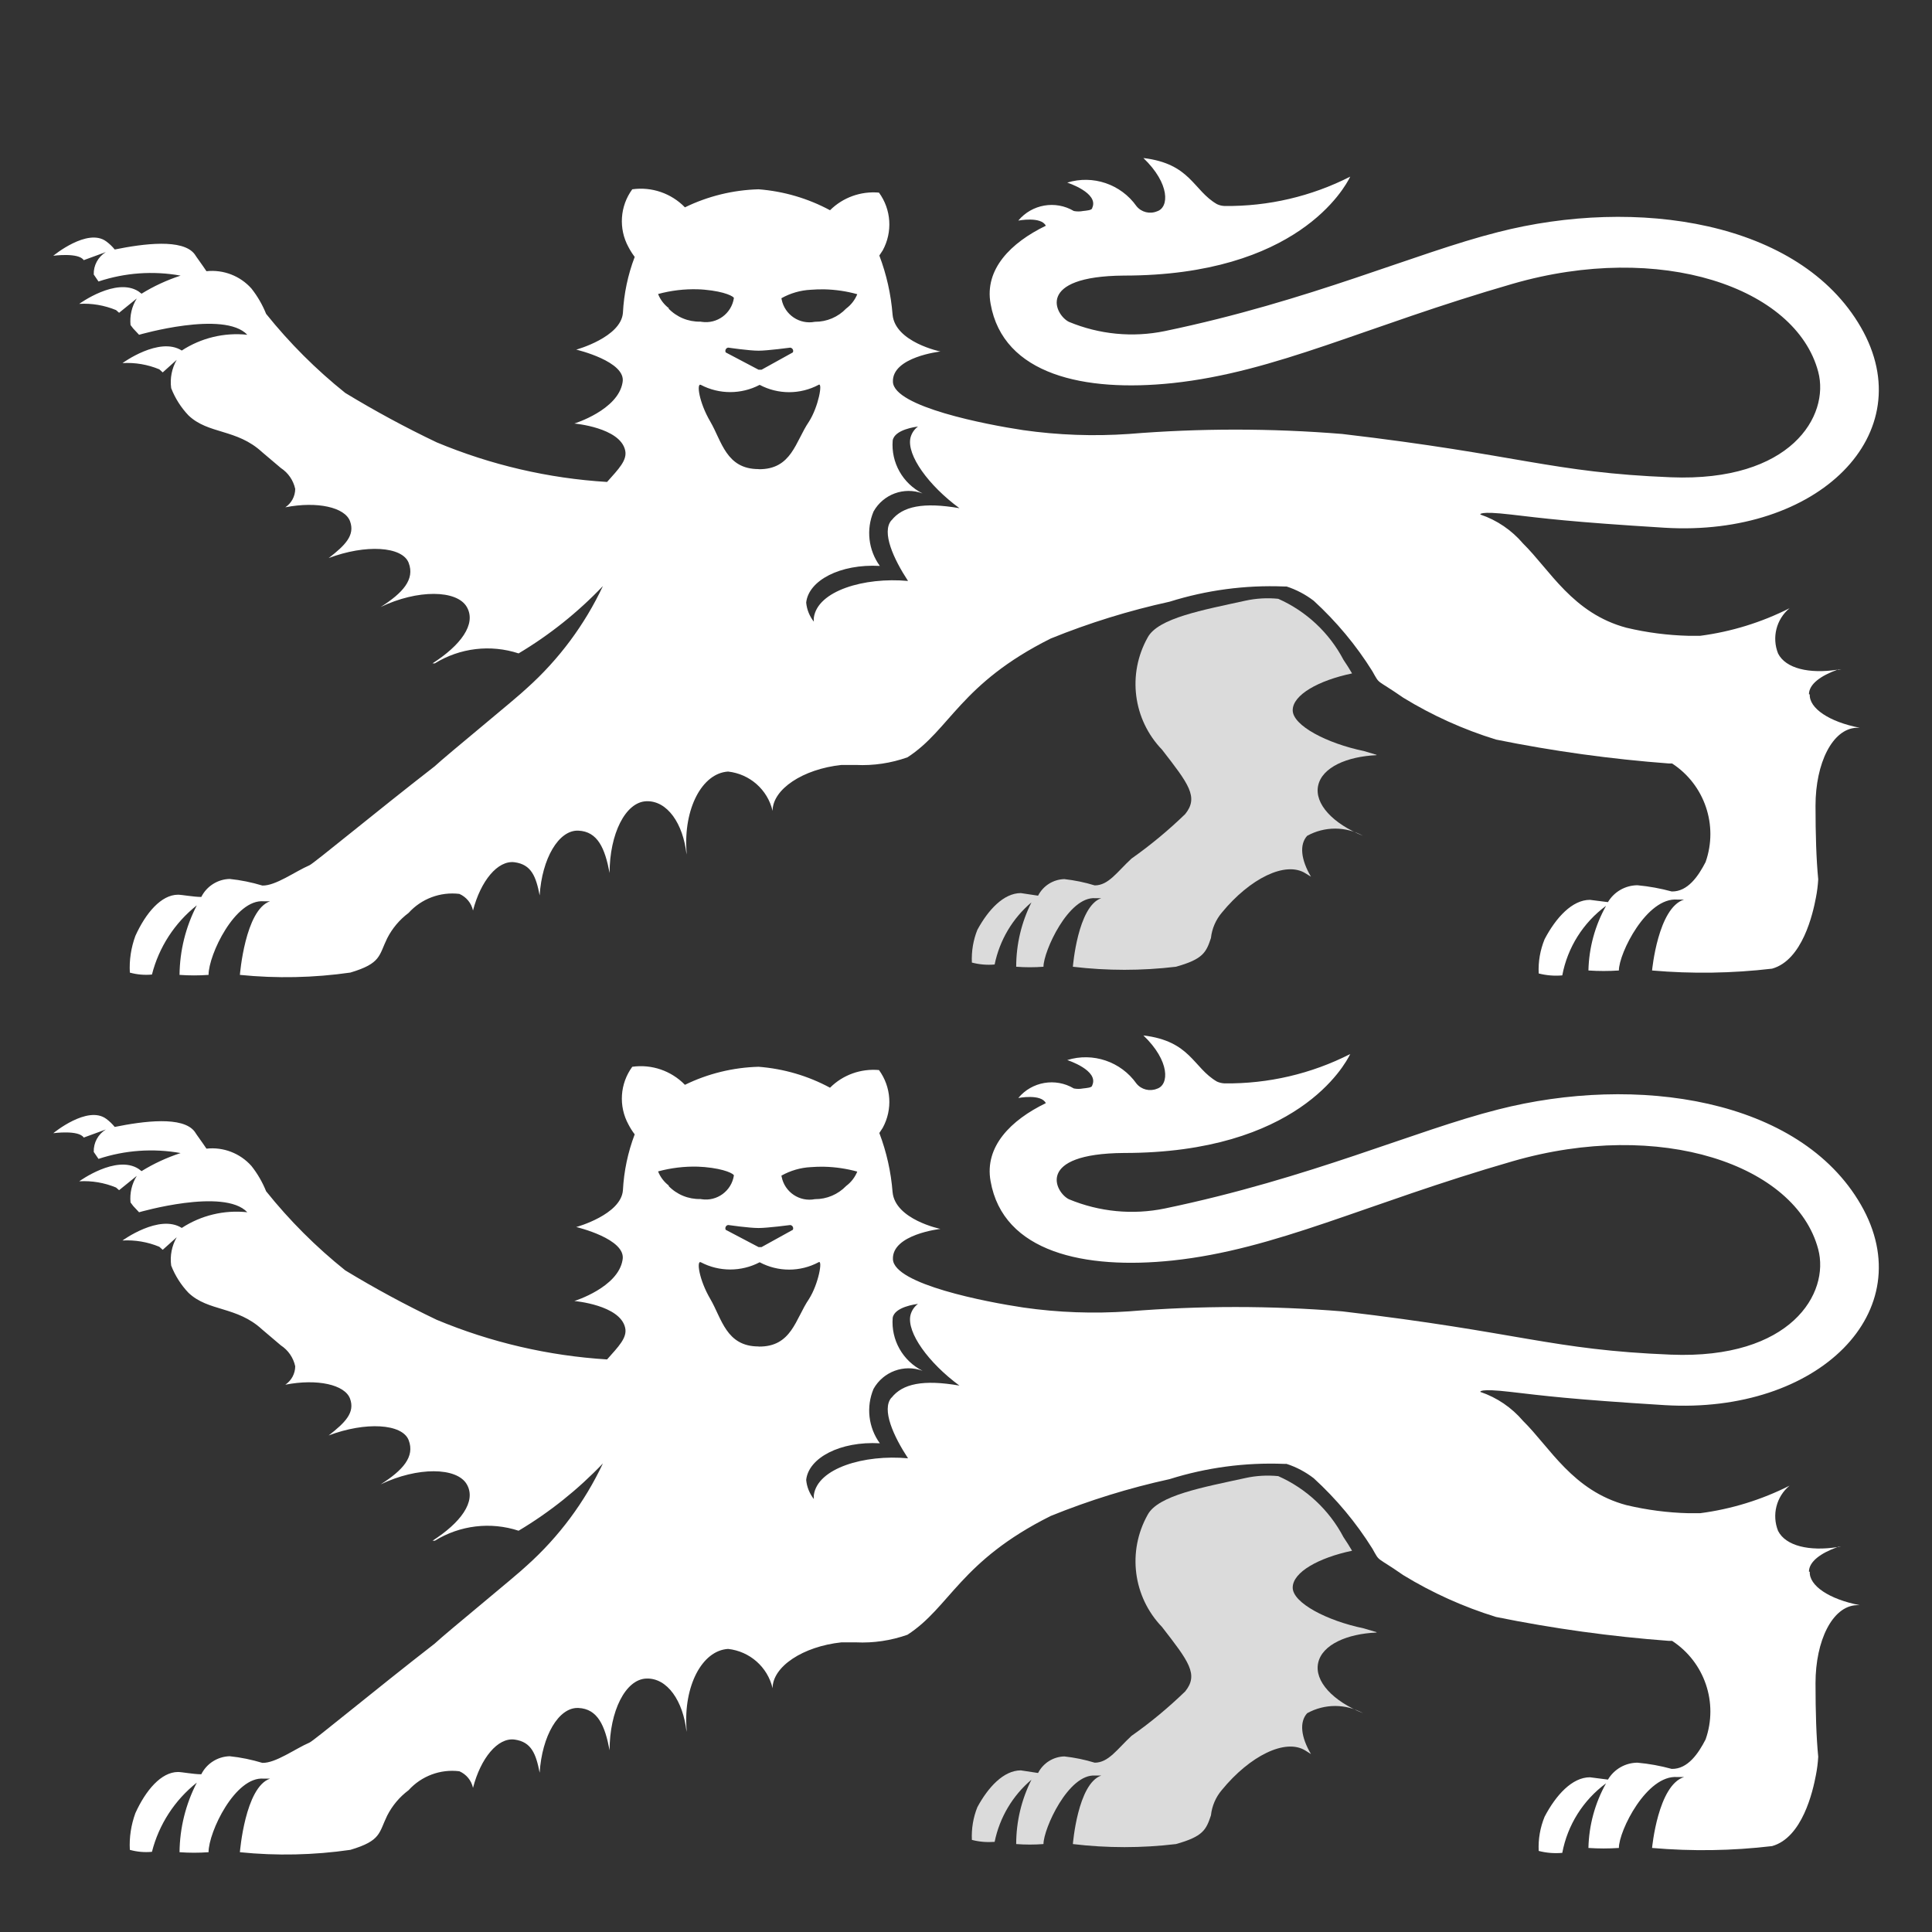 <?xml version="1.0" encoding="UTF-8"?> <svg xmlns="http://www.w3.org/2000/svg" xmlns:xlink="http://www.w3.org/1999/xlink" version="1.1" id="Calque_1" x="0px" y="0px" width="50px" height="50px" viewBox="225 225 50 50" xml:space="preserve"><rect x="225" y="225" width="50" height="50" fill="#333333" stroke="none"/> <g> <path id="path4128" fill="#FFFFFF" d="M254.591,251.797c0.695,0.666,0.666,1.28,0.353,1.379c-0.188,0.078-0.406,0.023-0.533-0.134 c-0.403-0.569-1.126-0.814-1.791-0.608c0,0,0.829,0.266,0.646,0.656c0,0.059-0.143,0.068-0.239,0.079 c-0.077,0.015-0.157,0.015-0.236,0c-0.476-0.283-1.085-0.178-1.438,0.247c0,0,0.59-0.115,0.713,0.133 c-0.904,0.438-1.591,1.123-1.43,2.019c0.324,1.846,2.439,2.292,4.708,2.054c2.687-0.286,4.98-1.466,8.803-2.569 c3.821-1.104,7.327,0.088,7.908,2.276c0.304,1.141-0.706,2.854-3.813,2.729c-3.105-0.124-3.886-0.579-8.506-1.12 c-1.838-0.15-3.685-0.15-5.522,0c-0.911,0.063-1.829,0.031-2.734-0.1c-0.951-0.142-3.342-0.6-3.371-1.248 c-0.029-0.646,1.229-0.786,1.229-0.786s-1.171-0.24-1.238-0.952c-0.041-0.523-0.156-1.039-0.343-1.53l0.089-0.136 c0.258-0.474,0.221-1.056-0.098-1.493c-0.47-0.042-0.934,0.124-1.267,0.457c-0.572-0.309-1.202-0.492-1.849-0.542 c-0.662,0.018-1.312,0.177-1.906,0.467c-0.354-0.364-0.86-0.538-1.363-0.467c-0.32,0.437-0.358,1.018-0.099,1.493 c0.047,0.091,0.101,0.176,0.162,0.256c-0.177,0.465-0.279,0.953-0.305,1.448c-0.049,0.629-1.2,0.95-1.209,0.95 c0,0,1.305,0.307,1.2,0.85c-0.114,0.714-1.248,1.065-1.248,1.065s1.183,0.102,1.315,0.692c0.059,0.257-0.172,0.486-0.468,0.82 c-1.517-0.094-3.007-0.44-4.41-1.026c-0.81-0.387-1.599-0.813-2.366-1.279c-0.755-0.604-1.443-1.291-2.048-2.047 c-0.095-0.235-0.223-0.458-0.381-0.656c-0.293-0.329-0.726-0.495-1.163-0.447c-0.114-0.172-0.257-0.361-0.304-0.439 c-0.305-0.409-1.324-0.274-2.07-0.123c-0.064-0.078-0.137-0.149-0.219-0.209c-0.486-0.361-1.371,0.371-1.371,0.371 s0.657-0.09,0.788,0.113l0.572-0.209c-0.201,0.123-0.321,0.344-0.313,0.581l0.123,0.18c0.685-0.227,1.415-0.278,2.125-0.151 c-0.355,0.116-0.694,0.272-1.011,0.468l-0.079-0.06c-0.581-0.371-1.533,0.323-1.533,0.323c0.326-0.019,0.65,0.036,0.952,0.161 l0.079,0.069l0.458-0.371c-0.129,0.206-0.185,0.447-0.162,0.688l0.069,0.092l0.152,0.162c0,0,2.201-0.64,2.801,0 c-0.595-0.065-1.195,0.079-1.696,0.406c-0.582-0.37-1.534,0.325-1.534,0.325c0.325-0.018,0.651,0.037,0.952,0.162l0.089,0.079 l0.362-0.325c-0.127,0.222-0.178,0.479-0.143,0.733c0.102,0.261,0.253,0.5,0.447,0.704c0.515,0.491,1.249,0.343,1.907,0.95 l0.484,0.411c0.191,0.125,0.324,0.319,0.372,0.542c-0.002,0.191-0.097,0.368-0.256,0.476c0.829-0.162,1.543,0,1.675,0.362 c0.132,0.36-0.125,0.618-0.553,0.951c0.953-0.361,1.906-0.306,2.07,0.123c0.165,0.429-0.153,0.78-0.724,1.143 c0.952-0.457,1.972-0.447,2.229,0c0.257,0.446-0.172,1.001-0.888,1.459h0.06c0.649-0.401,1.442-0.497,2.168-0.259 c0.803-0.479,1.537-1.066,2.182-1.742c-0.471,1.001-1.138,1.898-1.962,2.638c-0.276,0.266-2.077,1.731-2.392,2.026 c-1.534,1.19-3.126,2.513-3.24,2.561c-0.373,0.161-0.876,0.534-1.219,0.525c-0.276-0.083-0.56-0.143-0.848-0.172 c-0.312,0.01-0.593,0.188-0.733,0.467c-0.197,0-0.505-0.059-0.601-0.059c-0.438,0-0.838,0.476-1.105,1.065 c-0.111,0.305-0.161,0.628-0.143,0.95c0.185,0.052,0.379,0.069,0.572,0.051c0.18-0.708,0.588-1.337,1.161-1.791 c-0.288,0.558-0.441,1.173-0.447,1.801c0.25,0.018,0.501,0.018,0.751,0c0-0.524,0.691-1.971,1.43-1.904h0.162 c-0.647,0.218-0.781,1.904-0.781,1.904c0.951,0.097,1.912,0.076,2.859-0.061c0.8-0.238,0.734-0.438,0.953-0.886 c0.132-0.259,0.32-0.483,0.553-0.657c0.332-0.367,0.822-0.552,1.315-0.491c0.179,0.078,0.311,0.237,0.353,0.43 c0.197-0.764,0.638-1.308,1.076-1.25c0.438,0.06,0.554,0.373,0.649,0.858c0.06-0.952,0.491-1.696,0.999-1.676 c0.508,0.02,0.692,0.467,0.811,1.095c0-1.009,0.409-1.837,0.951-1.856c0.543-0.021,0.954,0.582,1.04,1.379v-0.078 c-0.079-1.104,0.4-2.028,1.076-2.068c0.561,0.062,1.023,0.469,1.151,1.018c0-0.562,0.788-1.082,1.781-1.188h0.376 c0.453,0.022,0.907-0.046,1.334-0.197c1.105-0.715,1.364-1.904,3.707-3.074c0.996-0.404,2.025-0.723,3.076-0.953 c0.957-0.301,1.957-0.434,2.959-0.395h0.068c0.254,0.082,0.493,0.209,0.705,0.373c0.584,0.534,1.095,1.146,1.515,1.818 c0.21,0.371,0.07,0.18,0.802,0.689c0.751,0.459,1.558,0.822,2.4,1.082c1.478,0.3,2.974,0.507,4.477,0.619h0.08 c0.842,0.55,1.2,1.604,0.866,2.551c-0.182,0.354-0.458,0.771-0.877,0.762c-0.291-0.08-0.587-0.134-0.888-0.161 c-0.313,0.003-0.602,0.168-0.762,0.438l-0.466-0.06c-0.458,0-0.878,0.457-1.173,1.02c-0.115,0.279-0.168,0.583-0.153,0.886 c0.198,0.052,0.404,0.068,0.61,0.05c0.136-0.722,0.541-1.365,1.133-1.8c-0.287,0.513-0.443,1.086-0.456,1.673 c0.262,0.018,0.525,0.018,0.788,0c0-0.447,0.723-1.902,1.515-1.835h0.172c-0.676,0.21-0.828,1.835-0.828,1.835 c1.034,0.09,2.074,0.074,3.105-0.048c0.788-0.219,1.058-1.429,1.135-1.837c0.031-0.157,0.051-0.315,0.06-0.475 c-0.05-0.515-0.07-1.152-0.07-1.905c0-1.104,0.438-1.989,1.058-2.018h0.088c-0.79-0.152-1.314-0.504-1.295-0.866h-0.021 c0-0.261,0.304-0.481,0.737-0.637c-0.726,0.112-1.337-0.028-1.536-0.419c-0.165-0.413-0.046-0.886,0.297-1.171 c-0.726,0.367-1.509,0.608-2.315,0.713h-0.296c-0.543-0.013-1.082-0.084-1.61-0.209c-1.39-0.371-1.979-1.494-2.676-2.18 c-0.294-0.345-0.675-0.605-1.105-0.75c0,0-0.06-0.1,0.787,0c0.847,0.098,1.517,0.189,3.984,0.342 c3.973,0.239,6.668-2.427,5.077-5.187c-1.591-2.762-5.816-3.38-9.394-2.463c-2.144,0.542-4.859,1.779-8.622,2.561 c-0.832,0.171-1.694,0.087-2.479-0.239c-0.353-0.171-0.887-1.18,1.422-1.198c4.486,0,5.717-2.274,5.858-2.561 c-1.007,0.513-2.122,0.773-3.253,0.76c-0.068-0.003-0.136-0.019-0.197-0.047C255.877,252.634,255.817,251.944,254.591,251.797z M272.551,265.038c0.035-0.005,0.066-0.003,0.102-0.009h-0.079C272.566,265.032,272.56,265.035,272.551,265.038z M243.062,255.193 c0.057,0.002,0.113,0.005,0.169,0.01c0.543,0.049,0.762,0.18,0.762,0.218c-0.061,0.399-0.434,0.675-0.834,0.615 c-0.011-0.002-0.021-0.004-0.032-0.005c-0.313,0.008-0.614-0.117-0.83-0.343h0.019c-0.127-0.095-0.227-0.224-0.285-0.372 C242.367,255.225,242.714,255.183,243.062,255.193z M246.331,255.195c0,0,0.001,0,0.001,0c0.289,0.007,0.575,0.049,0.854,0.126 c-0.06,0.147-0.159,0.276-0.287,0.371c-0.211,0.22-0.504,0.344-0.809,0.342c-0.398,0.078-0.782-0.181-0.861-0.579 c-0.002-0.009-0.004-0.021-0.006-0.03c0.234-0.13,0.494-0.207,0.761-0.22C246.099,255.196,246.216,255.192,246.331,255.195z M243.841,256.704c0,0,0.001,0,0.001,0c0.004,0,0.007,0,0.01,0c0,0,0.532,0.077,0.78,0.077c0.229,0,0.818-0.077,0.818-0.077 c0.047,0.004,0.082,0.047,0.077,0.096c-0.001,0.008-0.004,0.019-0.008,0.027l-0.809,0.447h-0.079l-0.85-0.447 c-0.021-0.043-0.003-0.096,0.039-0.117C243.829,256.707,243.834,256.705,243.841,256.704L243.841,256.704L243.841,256.704z M243.137,257.667c0.476,0.25,1.046,0.25,1.523,0c0.477,0.254,1.048,0.254,1.524,0c0.115-0.079,0,0.562-0.248,0.952 c-0.352,0.516-0.446,1.241-1.303,1.23l-0.002-0.003c-0.838,0-0.952-0.723-1.248-1.228 C243.087,258.114,243.022,257.61,243.137,257.667L243.137,257.667z M248.758,258.744c-0.098,0.072-0.168,0.179-0.196,0.296 c-0.098,0.448,0.467,1.229,1.268,1.819c-0.939-0.162-1.472-0.049-1.758,0.315v-0.005c-0.267,0.305,0.058,1.01,0.428,1.572 c-1.134-0.105-2.342,0.256-2.438,0.95c-0.003,0.034-0.003,0.069,0,0.104c-0.112-0.143-0.181-0.313-0.198-0.494 c0.059-0.57,0.877-1.007,1.906-0.949c-0.297-0.409-0.358-0.943-0.163-1.408c0.25-0.446,0.788-0.646,1.268-0.468 c-0.513-0.258-0.819-0.801-0.772-1.372C248.152,258.82,248.702,258.753,248.758,258.744z"></path> <path id="path4130" fill="#DBDBDB" d="M260.627,267.241l-0.333-0.099c-0.953-0.197-1.839-0.659-1.839-1.055 c0-0.4,0.674-0.773,1.536-0.954c-0.105-0.171-0.1-0.171-0.222-0.352c-0.368-0.701-0.965-1.259-1.688-1.579 c-0.286-0.028-0.575-0.012-0.857,0.051c-1.085,0.237-2.255,0.446-2.523,0.95c-0.53,0.946-0.38,2.122,0.373,2.904 c0.688,0.887,0.953,1.228,0.599,1.666c-0.433,0.419-0.896,0.805-1.39,1.151c-0.371,0.343-0.593,0.694-0.952,0.694 c-0.258-0.079-0.523-0.133-0.788-0.162c-0.289,0.009-0.547,0.174-0.678,0.429l-0.446-0.068c-0.446,0-0.847,0.438-1.125,0.952 c-0.108,0.268-0.155,0.559-0.142,0.847c0.191,0.051,0.392,0.066,0.589,0.051c0.129-0.63,0.464-1.195,0.953-1.609 c-0.26,0.518-0.395,1.086-0.395,1.666c0.236,0.018,0.47,0.018,0.706,0c0-0.394,0.646-1.828,1.343-1.773h0.152 c-0.61,0.21-0.734,1.773-0.734,1.773c0.886,0.106,1.783,0.106,2.668,0c0.703-0.196,0.781-0.37,0.905-0.742 c0.026-0.243,0.125-0.473,0.283-0.658c0.726-0.886,1.648-1.343,2.163-1.019l0.143,0.09c-0.259-0.438-0.305-0.829-0.099-1.057 c0.451-0.25,0.998-0.25,1.448,0l0,0c-0.781-0.313-1.266-0.829-1.163-1.303c0.104-0.476,0.756-0.753,1.508-0.785L260.627,267.241z"></path> <path id="path4039" fill="#FFFFFF" d="M254.591,229.09c0.695,0.666,0.666,1.281,0.353,1.379c-0.188,0.078-0.406,0.024-0.533-0.135 c-0.403-0.568-1.126-0.814-1.791-0.608c0,0,0.829,0.266,0.646,0.656c0,0.059-0.143,0.068-0.239,0.079 c-0.077,0.015-0.157,0.015-0.236,0c-0.476-0.282-1.085-0.176-1.438,0.248c0,0,0.59-0.114,0.713,0.133 c-0.904,0.438-1.591,1.123-1.43,2.018c0.324,1.847,2.439,2.293,4.708,2.055c2.687-0.287,4.98-1.466,8.803-2.57 c3.821-1.104,7.327,0.089,7.908,2.275c0.304,1.143-0.706,2.856-3.813,2.732c-3.105-0.125-3.886-0.58-8.506-1.121 c-1.838-0.15-3.685-0.15-5.522,0c-0.911,0.063-1.829,0.03-2.734-0.099c-0.951-0.143-3.342-0.602-3.371-1.248 c-0.029-0.647,1.229-0.787,1.229-0.787s-1.171-0.24-1.238-0.953c-0.041-0.523-0.156-1.039-0.343-1.531l0.089-0.135 c0.258-0.475,0.221-1.056-0.098-1.493c-0.47-0.042-0.934,0.125-1.267,0.456c-0.572-0.308-1.202-0.492-1.849-0.542 c-0.662,0.018-1.312,0.178-1.906,0.467c-0.354-0.364-0.86-0.538-1.363-0.467c-0.32,0.437-0.358,1.019-0.099,1.494 c0.047,0.09,0.101,0.175,0.162,0.256c-0.177,0.464-0.279,0.953-0.305,1.448c-0.049,0.629-1.2,0.951-1.209,0.951 c0,0,1.305,0.306,1.2,0.848c-0.114,0.714-1.248,1.065-1.248,1.065s1.183,0.103,1.315,0.693c0.059,0.257-0.172,0.486-0.468,0.819 c-1.517-0.092-3.007-0.439-4.41-1.025c-0.81-0.386-1.599-0.813-2.366-1.279c-0.755-0.604-1.443-1.292-2.048-2.046 c-0.095-0.236-0.223-0.458-0.381-0.657c-0.293-0.328-0.726-0.494-1.163-0.447c-0.114-0.172-0.257-0.362-0.304-0.438 c-0.305-0.41-1.324-0.275-2.07-0.124c-0.064-0.079-0.137-0.149-0.219-0.209c-0.486-0.361-1.371,0.371-1.371,0.371 s0.657-0.089,0.788,0.114l0.572-0.209c-0.201,0.123-0.321,0.345-0.313,0.58l0.123,0.181c0.685-0.228,1.415-0.28,2.125-0.152 c-0.355,0.116-0.694,0.272-1.011,0.468l-0.079-0.06c-0.581-0.372-1.533,0.323-1.533,0.323c0.326-0.019,0.65,0.037,0.952,0.161 l0.079,0.07l0.458-0.371c-0.129,0.205-0.185,0.447-0.162,0.688l0.069,0.09l0.152,0.162c0,0,2.201-0.639,2.801,0 c-0.595-0.064-1.195,0.081-1.696,0.408c-0.582-0.371-1.534,0.325-1.534,0.325c0.325-0.019,0.651,0.036,0.952,0.161l0.089,0.08 l0.362-0.325c-0.127,0.221-0.178,0.479-0.143,0.733c0.102,0.261,0.253,0.5,0.447,0.704c0.515,0.493,1.249,0.344,1.907,0.952 l0.484,0.41c0.191,0.125,0.324,0.32,0.372,0.542c-0.002,0.191-0.097,0.369-0.256,0.475c0.829-0.161,1.543,0,1.675,0.362 c0.132,0.362-0.125,0.62-0.553,0.952c0.953-0.361,1.906-0.305,2.07,0.124c0.165,0.428-0.153,0.78-0.724,1.142 c0.952-0.457,1.972-0.447,2.229,0c0.257,0.447-0.172,1.001-0.888,1.459h0.06c0.649-0.401,1.442-0.496,2.168-0.258 c0.803-0.479,1.537-1.066,2.182-1.743c-0.471,1.001-1.138,1.898-1.962,2.638c-0.276,0.267-2.077,1.732-2.392,2.027 c-1.534,1.19-3.126,2.512-3.24,2.561c-0.373,0.161-0.876,0.534-1.219,0.525c-0.276-0.083-0.56-0.142-0.848-0.171 c-0.312,0.009-0.593,0.188-0.733,0.466c-0.197,0-0.505-0.058-0.601-0.058c-0.438,0-0.838,0.476-1.105,1.066 c-0.111,0.303-0.161,0.626-0.143,0.95c0.185,0.052,0.379,0.068,0.572,0.05c0.18-0.708,0.588-1.336,1.161-1.791 c-0.288,0.557-0.441,1.173-0.447,1.8c0.25,0.018,0.501,0.018,0.751,0c0-0.524,0.691-1.97,1.43-1.905h0.162 c-0.647,0.219-0.781,1.905-0.781,1.905c0.951,0.096,1.912,0.076,2.859-0.06c0.8-0.239,0.734-0.439,0.953-0.887 c0.132-0.258,0.32-0.482,0.553-0.656c0.332-0.368,0.822-0.552,1.315-0.493c0.179,0.079,0.311,0.238,0.353,0.43 c0.197-0.762,0.638-1.306,1.076-1.249c0.438,0.059,0.554,0.372,0.649,0.858c0.06-0.952,0.491-1.695,0.999-1.676 c0.508,0.02,0.692,0.467,0.811,1.095c0-1.008,0.409-1.836,0.951-1.856c0.543-0.02,0.954,0.581,1.04,1.379v-0.079 c-0.079-1.104,0.4-2.027,1.076-2.068c0.561,0.062,1.023,0.469,1.151,1.018c0-0.562,0.788-1.083,1.781-1.189h0.376 c0.453,0.022,0.907-0.046,1.334-0.198c1.105-0.714,1.364-1.903,3.707-3.074c0.996-0.404,2.025-0.723,3.076-0.953 c0.957-0.3,1.957-0.434,2.959-0.394h0.068c0.254,0.082,0.493,0.208,0.705,0.371c0.584,0.536,1.095,1.147,1.515,1.82 c0.21,0.371,0.07,0.18,0.802,0.688c0.751,0.46,1.558,0.824,2.4,1.083c1.478,0.3,2.974,0.506,4.477,0.619h0.08 c0.842,0.549,1.2,1.603,0.866,2.551c-0.182,0.353-0.458,0.771-0.877,0.761c-0.291-0.079-0.587-0.133-0.888-0.161 c-0.313,0.003-0.602,0.168-0.762,0.437l-0.466-0.059c-0.458,0-0.878,0.457-1.173,1.018c-0.115,0.281-0.168,0.584-0.153,0.887 c0.198,0.051,0.404,0.068,0.61,0.05c0.136-0.722,0.541-1.366,1.133-1.8c-0.287,0.512-0.443,1.087-0.456,1.673 c0.262,0.018,0.525,0.018,0.788,0c0-0.447,0.723-1.902,1.515-1.835h0.172c-0.676,0.21-0.828,1.835-0.828,1.835 c1.034,0.09,2.074,0.074,3.105-0.047c0.788-0.219,1.058-1.429,1.135-1.837c0.031-0.157,0.051-0.316,0.06-0.475 c-0.05-0.514-0.07-1.152-0.07-1.905c0-1.104,0.438-1.989,1.058-2.017h0.088c-0.79-0.152-1.314-0.505-1.295-0.866h-0.021 c0-0.261,0.304-0.482,0.737-0.637c-0.726,0.111-1.337-0.028-1.536-0.419c-0.165-0.414-0.046-0.887,0.297-1.172 c-0.726,0.367-1.509,0.609-2.315,0.714h-0.296c-0.543-0.014-1.082-0.083-1.61-0.209c-1.39-0.371-1.979-1.494-2.676-2.18 c-0.294-0.345-0.675-0.605-1.105-0.75c0,0-0.06-0.099,0.787,0c0.847,0.098,1.517,0.19,3.984,0.342 c3.973,0.239,6.668-2.427,5.077-5.188s-5.816-3.379-9.394-2.462c-2.144,0.542-4.859,1.779-8.622,2.561 c-0.832,0.171-1.694,0.087-2.479-0.239c-0.353-0.171-0.887-1.18,1.422-1.198c4.486,0,5.717-2.274,5.858-2.561 c-1.007,0.513-2.122,0.773-3.253,0.76c-0.068-0.002-0.136-0.019-0.197-0.048C255.877,229.927,255.817,229.237,254.591,229.09z M272.551,242.332c0.035-0.005,0.066-0.002,0.102-0.009h-0.079C272.566,242.325,272.56,242.329,272.551,242.332z M243.062,232.487 c0.057,0.001,0.113,0.005,0.169,0.01c0.543,0.049,0.762,0.18,0.762,0.217c-0.061,0.401-0.434,0.675-0.834,0.615 c-0.011-0.001-0.021-0.003-0.032-0.005c-0.313,0.008-0.614-0.117-0.83-0.343h0.019c-0.127-0.095-0.227-0.224-0.285-0.372 C242.367,232.518,242.714,232.476,243.062,232.487z M246.331,232.488c0,0,0.001,0,0.001,0c0.289,0.007,0.575,0.048,0.854,0.126 c-0.06,0.147-0.159,0.276-0.287,0.371c-0.211,0.221-0.504,0.345-0.809,0.343c-0.398,0.078-0.782-0.181-0.861-0.578 c-0.002-0.011-0.004-0.021-0.006-0.032c0.234-0.131,0.494-0.206,0.761-0.219C246.099,232.49,246.216,232.486,246.331,232.488z M243.841,233.997c0,0,0.001,0,0.001,0c0.004,0,0.007,0,0.01,0c0,0,0.532,0.079,0.78,0.079c0.229,0,0.818-0.079,0.818-0.079 c0.047,0.005,0.082,0.048,0.077,0.095c-0.001,0.009-0.004,0.019-0.008,0.028l-0.809,0.448h-0.079l-0.85-0.448 c-0.021-0.043-0.003-0.095,0.039-0.116C243.829,234,243.834,233.999,243.841,233.997L243.841,233.997L243.841,233.997z M243.137,234.96c0.476,0.25,1.046,0.25,1.523,0c0.477,0.253,1.048,0.253,1.524,0c0.115-0.078,0,0.562-0.248,0.952 c-0.352,0.516-0.446,1.241-1.303,1.231l-0.002-0.003c-0.838,0-0.952-0.722-1.248-1.228 C243.087,235.408,243.022,234.904,243.137,234.96L243.137,234.96z M248.758,236.038c-0.098,0.073-0.168,0.178-0.196,0.296 c-0.098,0.447,0.467,1.229,1.268,1.818c-0.939-0.162-1.472-0.048-1.758,0.315v-0.004c-0.267,0.305,0.058,1.01,0.428,1.572 c-1.134-0.104-2.342,0.256-2.438,0.95c-0.003,0.035-0.003,0.07,0,0.104c-0.112-0.143-0.181-0.313-0.198-0.493 c0.059-0.571,0.877-1.007,1.906-0.95c-0.297-0.41-0.358-0.943-0.163-1.408c0.25-0.447,0.788-0.646,1.268-0.468 c-0.513-0.257-0.819-0.8-0.772-1.371C248.152,236.114,248.702,236.047,248.758,236.038z"></path> <path id="path4041" fill="#DBDBDB" d="M260.627,244.535l-0.333-0.099c-0.953-0.197-1.839-0.659-1.839-1.055 c0-0.4,0.674-0.773,1.536-0.953c-0.105-0.172-0.1-0.172-0.222-0.352c-0.368-0.701-0.965-1.259-1.688-1.579 c-0.286-0.029-0.575-0.012-0.857,0.05c-1.085,0.239-2.255,0.447-2.523,0.952c-0.53,0.945-0.38,2.123,0.373,2.903 c0.688,0.887,0.953,1.227,0.599,1.666c-0.433,0.419-0.896,0.804-1.39,1.152c-0.371,0.342-0.593,0.694-0.952,0.694 c-0.258-0.08-0.523-0.133-0.788-0.163c-0.289,0.009-0.547,0.174-0.678,0.429l-0.446-0.067c-0.446,0-0.847,0.438-1.125,0.951 c-0.108,0.268-0.155,0.559-0.142,0.847c0.191,0.05,0.392,0.068,0.589,0.05c0.129-0.629,0.464-1.195,0.953-1.608 c-0.26,0.518-0.395,1.086-0.395,1.666c0.236,0.018,0.47,0.018,0.706,0c0-0.395,0.646-1.828,1.343-1.774h0.152 c-0.61,0.21-0.734,1.774-0.734,1.774c0.886,0.106,1.783,0.106,2.668,0c0.703-0.197,0.781-0.371,0.905-0.742 c0.026-0.244,0.125-0.472,0.283-0.659c0.726-0.885,1.648-1.341,2.163-1.017l0.143,0.088c-0.259-0.439-0.305-0.829-0.099-1.058 c0.451-0.249,0.998-0.249,1.448,0l0,0c-0.781-0.313-1.266-0.829-1.163-1.302c0.104-0.476,0.756-0.752,1.508-0.785L260.627,244.535z "></path> </g> </svg> 